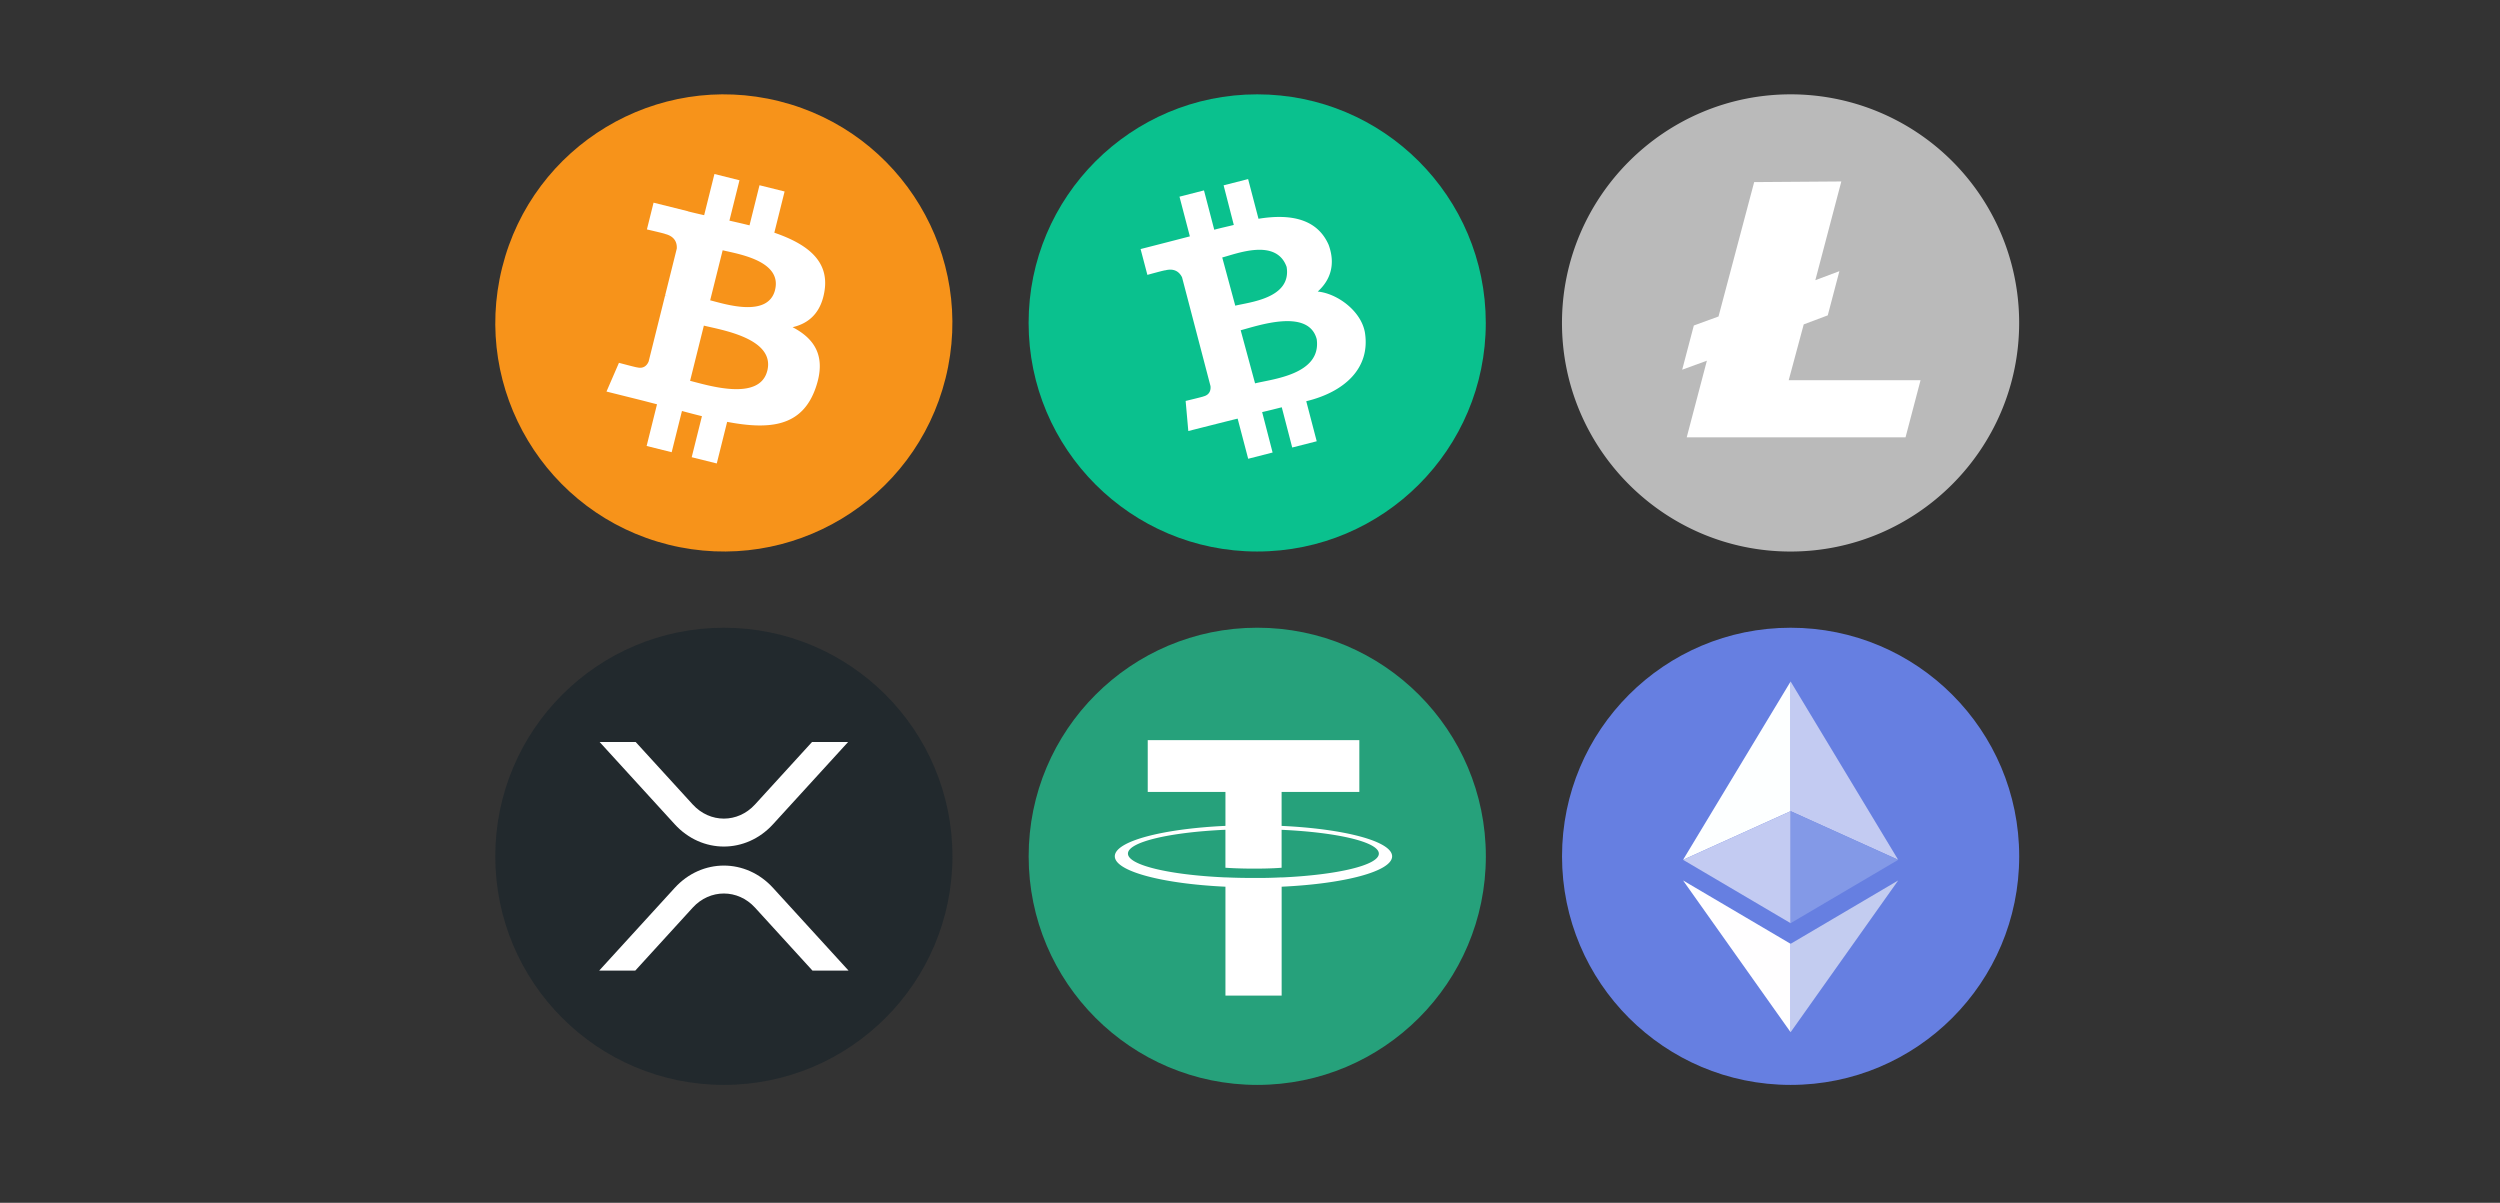 <svg width="106" height="51" viewBox="0 0 106 51" fill="none" xmlns="http://www.w3.org/2000/svg"><rect x="0" y="0" width="106" height="51" fill="#333333" stroke="none"/><path d="M40.092 16.037c-1.294 5.192-6.553 8.352-11.746 7.058-5.19-1.295-8.35-6.554-7.056-11.746 1.294-5.193 6.553-8.353 11.744-7.059 5.193 1.295 8.352 6.555 7.058 11.747Z" fill="#F7931A"/><path d="M34.963 12.312c.193-1.29-.79-1.983-2.132-2.446l.436-1.747-1.064-.265-.424 1.701c-.28-.07-.566-.135-.852-.2l.427-1.712-1.062-.265-.436 1.746a35.588 35.588 0 0 1-.68-.16l.002-.005-1.467-.366-.282 1.135s.789.181.772.192c.43.108.508.393.495.619l-.496 1.99c.03.008.068.019.11.036-.035-.01-.072-.019-.112-.028l-.695 2.788c-.053.13-.186.327-.487.252.01.016-.773-.193-.773-.193l-.528 1.218 1.384.345c.257.064.51.132.758.195l-.44 1.767 1.062.265.436-1.748c.29.079.572.152.847.22l-.434 1.74 1.063.265.44-1.764c1.814.344 3.177.205 3.751-1.435.463-1.32-.023-2.082-.977-2.579.695-.16 1.218-.617 1.358-1.561Zm-2.43 3.407c-.328 1.32-2.552.607-3.273.428l.584-2.341c.721.18 3.033.536 2.69 1.913Zm.33-3.426c-.3 1.2-2.151.59-2.752.44l.53-2.122c.6.15 2.533.429 2.221 1.682Z" fill="#fff"/><path d="M53.305 23.384c5.353 0 9.692-4.339 9.692-9.692S58.657 4 53.305 4c-5.353 0-9.692 4.34-9.692 9.692 0 5.353 4.34 9.692 9.692 9.692Z" fill="#0AC18E"/><path d="M56.33 10.371c-.486-1.091-1.602-1.318-2.97-1.095l-.44-1.683-1.039.265.432 1.68c-.272.069-.552.126-.829.203l-.435-1.668-1.039.266.44 1.683a369.7 369.7 0 0 1-2.089.538l.288 1.095s.762-.211.755-.192c.42-.108.618.1.715.296l1.206 4.611c.015.134-.008.365-.3.438.016.008-.754.192-.754.192l.113 1.276s1.847-.469 2.092-.526l.447 1.702 1.035-.265-.443-1.714c.288-.066.56-.135.832-.204l.443 1.706 1.039-.265-.444-1.698c1.595-.385 2.723-1.376 2.49-2.898-.148-.914-1.16-1.668-2.003-1.752.513-.461.778-1.126.459-1.99Zm-.501 4.012c.206 1.507-1.91 1.691-2.614 1.872l-.61-2.252c.707-.185 2.878-.95 3.224.38Zm-1.276-3.066c.218 1.337-1.59 1.495-2.178 1.644l-.552-2.044c.587-.15 2.287-.838 2.73.4Z" fill="#fff"/><path d="M85.612 13.692c0 5.342-4.351 9.693-9.695 9.693s-9.689-4.35-9.689-9.693C66.228 8.35 70.58 4 75.924 4a9.684 9.684 0 0 1 9.688 9.692Z" fill="#BABABA"/><path d="m74.377 7.721-1.512 5.698-1.047.383-.493 1.874 1.047-.383-.855 3.249h9.278l.636-2.421h-5.59l.637-2.367 1.019-.383.493-1.874-1.02.383 1.102-4.186-3.695.027Z" fill="#fff"/><circle cx="30.692" cy="36.308" r="9.692" fill="#22292D"/><path fill-rule="evenodd" clip-rule="evenodd" d="M35.959 31.462h-1.53l-2.416 2.647c-.73.8-1.912.8-2.642 0l-2.417-2.647h-1.529l3.182 3.485c1.151 1.262 3.019 1.262 4.17 0l3.182-3.485Zm-10.554 9.692h1.53l2.436-2.67c.73-.799 1.912-.799 2.642 0l2.436 2.67h1.53l-3.202-3.507c-1.151-1.262-3.019-1.262-4.17 0l-3.202 3.507Z" fill="#fff"/><circle cx="75.922" cy="36.308" r="9.692" fill="#667FE1"/><path d="m75.922 28.896-4.56 7.56 4.56-2.062v-5.498Z" fill="#FDFFFF"/><path d="m75.922 34.394-4.56 2.062 4.56 2.687v-4.749ZM80.483 36.456l-4.56-7.56v5.498l4.56 2.062Z" fill="#C3CBF2"/><path d="m75.922 39.143 4.561-2.687-4.56-2.062v4.749Z" fill="#8399E7"/><path d="m71.361 37.33 4.561 6.436v-3.748l-4.56-2.687Z" fill="#FFFEFF"/><path d="M75.922 40.018v3.748l4.561-6.435-4.56 2.687Z" fill="#C3CCF0"/><path d="M53.307 46C58.66 46 63 41.66 63 36.308c0-5.353-4.34-9.693-9.693-9.693-5.352 0-9.692 4.34-9.692 9.693 0 5.352 4.34 9.692 9.692 9.692Z" fill="#26A17B"/><path d="M54.34 37.202V37.2a19.13 19.13 0 0 1-1.182.025 25.24 25.24 0 0 1-1.2-.025v.002c-2.367-.104-4.133-.516-4.133-1.01 0-.492 1.767-.905 4.133-1.01v1.61c.154.011.598.038 1.21.038.736 0 1.104-.032 1.172-.038v-1.608c2.363.106 4.123.517 4.123 1.01 0 .492-1.762.904-4.123 1.01v-.002Zm0-2.185v-1.44h3.296v-2.195h-8.972v2.195h3.295v1.44c-2.678.123-4.691.653-4.691 1.289 0 .636 2.014 1.166 4.691 1.29v4.616h2.383v-4.616c2.674-.123 4.684-.653 4.684-1.288s-2.01-1.166-4.684-1.29" fill="#fff"/></svg>